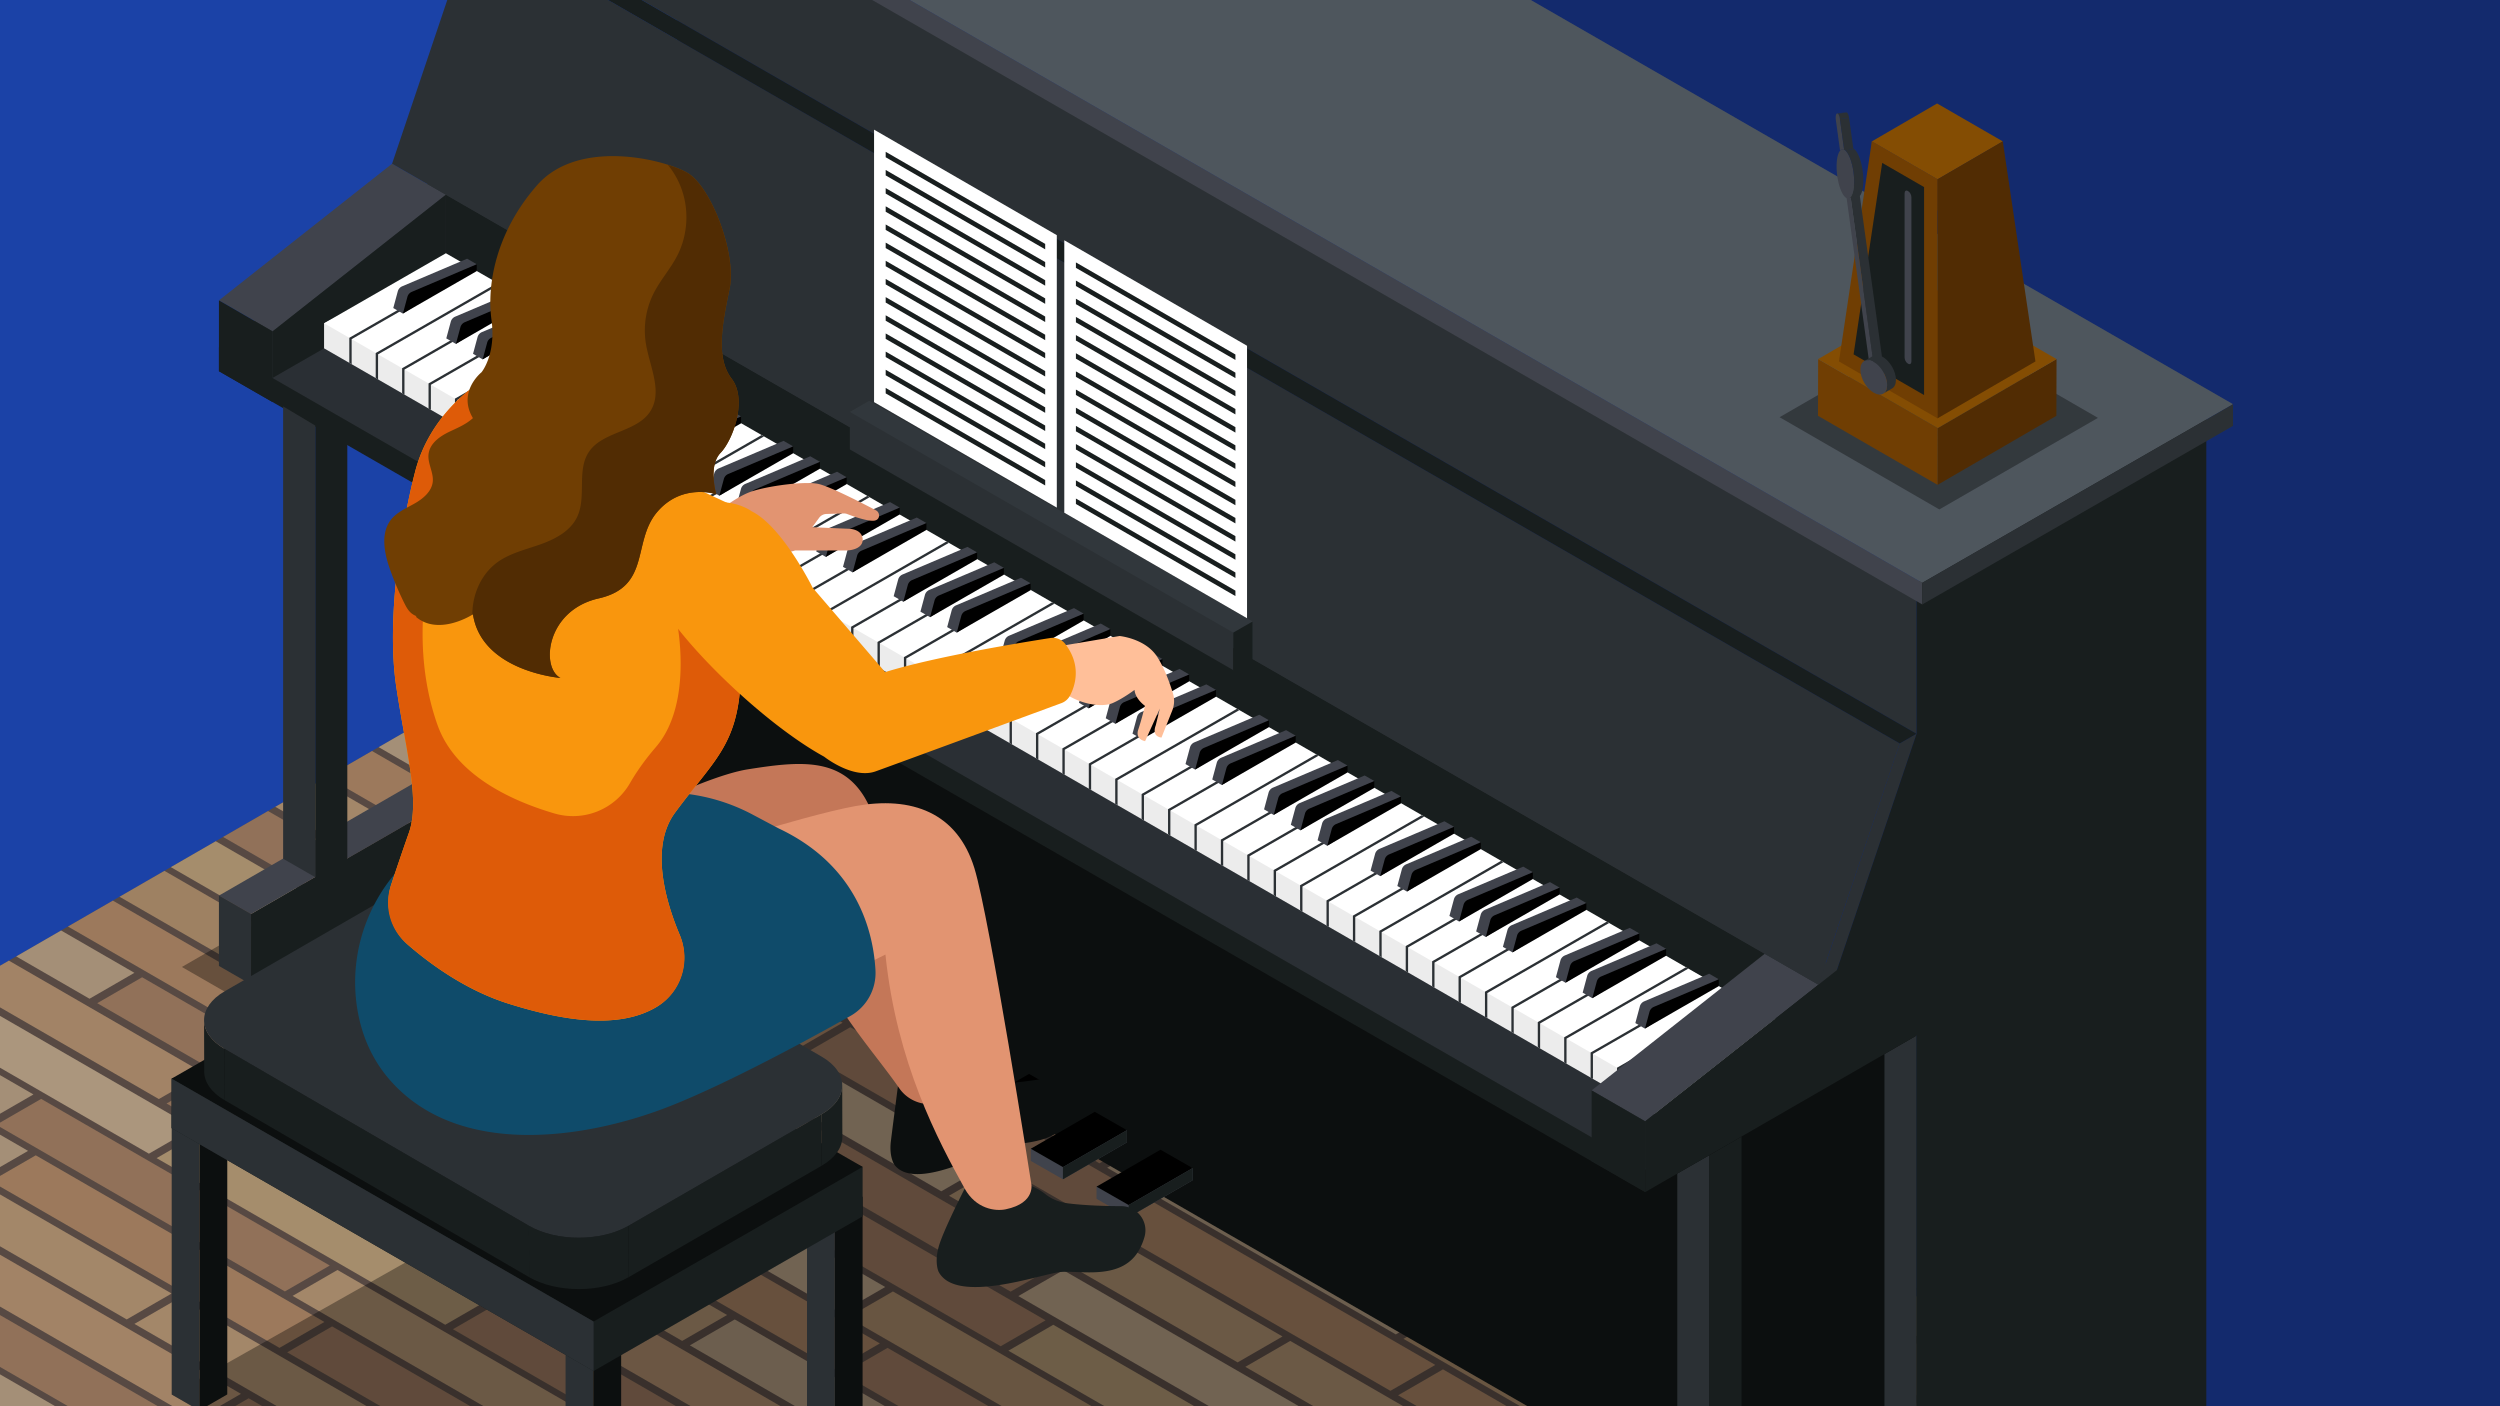 <svg xmlns="http://www.w3.org/2000/svg" xmlns:xlink="http://www.w3.org/1999/xlink" viewBox="0 0 4800 2700"><defs><style>.cls-1{fill:none;}.cls-2{isolation:isolate;}.cls-3{clip-path:url(#clip-path);}.cls-4{fill:#1b42a7;}.cls-5{fill:#574943;}.cls-6{opacity:0.6;mix-blend-mode:soft-light;}.cls-7{clip-path:url(#clip-path-2);}.cls-8{mix-blend-mode:luminosity;}.cls-9{fill:#b78c67;}.cls-10{fill:#d7be99;}.cls-11{fill:#c99a6d;}.cls-12{fill:#d5b082;}.cls-13{fill:#d8ba87;}.cls-14{fill:#d4aa7d;}.cls-15{fill:#e2c9a3;}.cls-16{fill:#cda676;}.cls-17{fill:#132a6d;}.cls-18{opacity:0.34;}.cls-19{fill:#0c0f0f;}.cls-20{fill:#181e1e;}.cls-21{fill:#40434c;}.cls-22,.cls-23{fill:#2b3034;}.cls-23,.cls-26{opacity:0.2;}.cls-24{fill:#ececec;}.cls-25{fill:#fff;}.cls-26,.cls-27{fill:#4f565e;}.cls-28{fill:#c47758;}.cls-29{fill:#e29471;}.cls-30{fill:#0f4b6a;}.cls-31{fill:#de5b08;}.cls-32{fill:#f9960d;}.cls-33{fill:#703e03;}.cls-34{fill:#512c03;}.cls-35{fill:#ffbf99;}.cls-36{fill:#844d03;}</style><clipPath id="clip-path"><rect class="cls-1" width="4800" height="2700"/></clipPath><clipPath id="clip-path-2"><polygon class="cls-1" points="-3815.59 4057.13 231.46 6408.94 5344.85 3456.72 1297.94 1104.91 -3815.59 4057.13"/></clipPath></defs><g class="cls-2"><g id="Layer_5" data-name="Layer 5"><g class="cls-3"><rect class="cls-4" width="4800" height="2700"/><polygon class="cls-5" points="-3815.59 4057.13 231.32 6408.94 5344.71 3456.72 1297.81 1104.91 -3815.59 4057.13"/><g class="cls-6"><g class="cls-7"><g class="cls-8"><polygon class="cls-9" points="-196.85 2510.86 357.32 2830.81 443.52 2781.04 -110.65 2461.09 -196.85 2510.86"/><polygon class="cls-10" points="-504.72 2446.87 49.45 2766.82 135.65 2717.05 -418.52 2397.1 -504.72 2446.87"/><polygon class="cls-11" points="-515.06 2555.22 39.1 2875.18 125.31 2825.41 -428.86 2505.45 -515.06 2555.22"/><polygon class="cls-9" points="869.62 2552.1 1423.78 2872.05 1509.99 2822.28 955.82 2502.33 869.62 2552.1"/><polygon class="cls-9" points="391.18 2734.47 945.35 3054.42 1031.56 3004.65 477.39 2684.7 391.18 2734.47"/><polygon class="cls-12" points="561.75 2488.11 1115.91 2808.06 1202.12 2758.29 647.95 2438.34 561.75 2488.11"/><polygon class="cls-12" points="258.06 2541.86 812.23 2861.81 898.43 2812.04 344.26 2492.09 258.06 2541.86"/><polygon class="cls-9" points="551.4 2596.46 1105.57 2916.42 1191.77 2866.65 637.6 2546.69 551.4 2596.46"/><polygon class="cls-13" points="300.67 2223.61 854.84 2543.56 941.04 2493.8 386.88 2173.84 300.67 2223.61"/><polygon class="cls-14" points="-177.76 2405.98 376.41 2725.94 462.61 2676.17 -91.56 2356.21 -177.76 2405.98"/><polygon class="cls-9" points="-7.2 2159.62 546.97 2479.57 633.17 2429.8 79 2109.85 -7.2 2159.62"/><polygon class="cls-12" points="-310.88 2213.37 243.28 2533.32 329.49 2483.56 -224.68 2163.6 -310.88 2213.37"/><polygon class="cls-11" points="-17.55 2267.98 536.62 2587.93 622.83 2538.16 68.66 2218.21 -17.55 2267.98"/><polygon class="cls-15" points="-268.28 1895.13 285.89 2215.08 372.1 2165.31 -182.07 1845.36 -268.28 1895.13"/><polygon class="cls-10" points="-576.15 1831.13 -21.98 2151.09 64.22 2101.32 -489.94 1781.37 -576.15 1831.13"/><polygon class="cls-10" points="-586.49 1939.49 -32.32 2259.45 53.88 2209.68 -500.29 1889.72 -586.49 1939.49"/><polygon class="cls-13" points="1936.08 2593.34 2490.25 2913.29 2576.45 2863.52 2022.29 2543.56 1936.08 2593.34"/><polygon class="cls-16" points="1628.21 2529.34 2182.38 2849.3 2268.58 2799.53 1714.41 2479.57 1628.21 2529.34"/><polygon class="cls-10" points="1324.53 2583.1 1878.69 2903.05 1964.9 2853.28 1410.73 2533.32 1324.53 2583.1"/><polygon class="cls-9" points="1617.87 2637.7 2172.03 2957.66 2258.24 2907.89 1704.07 2587.93 1617.87 2637.7"/><polygon class="cls-9" points="1367.14 2264.85 1921.3 2584.8 2007.51 2535.03 1453.34 2215.08 1367.14 2264.85"/><polygon class="cls-14" points="888.7 2447.22 1442.87 2767.18 1529.08 2717.41 974.91 2397.45 888.7 2447.22"/><polygon class="cls-15" points="1059.27 2200.86 1613.43 2520.81 1699.63 2471.04 1145.47 2151.09 1059.27 2200.86"/><polygon class="cls-12" points="755.58 2254.61 1309.75 2574.56 1395.95 2524.79 841.78 2204.84 755.58 2254.61"/><polygon class="cls-11" points="1048.92 2309.22 1603.09 2629.17 1689.29 2579.4 1135.12 2259.45 1048.92 2309.22"/><polygon class="cls-9" points="798.19 1936.37 1352.36 2256.32 1438.56 2206.55 884.39 1886.59 798.19 1936.37"/><polygon class="cls-9" points="319.76 2118.74 873.92 2438.69 960.13 2388.92 405.96 2068.97 319.76 2118.74"/><polygon class="cls-10" points="490.32 1872.37 1044.49 2192.33 1130.69 2142.56 576.52 1822.6 490.32 1872.37"/><polygon class="cls-9" points="186.63 1926.13 740.8 2246.08 827.01 2196.31 272.84 1876.35 186.63 1926.13"/><polygon class="cls-11" points="479.97 1980.73 1034.14 2300.68 1120.35 2250.91 566.18 1930.96 479.97 1980.73"/><polygon class="cls-13" points="229.24 1607.88 783.41 1927.83 869.62 1878.06 315.45 1558.11 229.24 1607.88"/><polygon class="cls-14" points="-249.19 1790.25 304.98 2110.21 391.18 2060.43 -162.98 1740.48 -249.19 1790.25"/><polygon class="cls-16" points="-78.63 1543.89 475.54 1863.84 561.75 1814.07 7.58 1494.12 -78.63 1543.89"/><polygon class="cls-10" points="-382.31 1597.64 171.86 1917.59 258.06 1867.82 -296.11 1547.87 -382.31 1597.64"/><polygon class="cls-11" points="-88.97 1652.25 465.2 1972.2 551.4 1922.43 -2.77 1602.47 -88.97 1652.25"/><polygon class="cls-9" points="-339.7 1279.39 214.47 1599.35 300.67 1549.58 -253.5 1229.62 -339.7 1279.39"/><polygon class="cls-9" points="3002.55 2634.57 3556.71 2954.53 3642.92 2904.76 3088.75 2584.8 3002.55 2634.57"/><polygon class="cls-16" points="2694.68 2570.58 3248.84 2890.53 3335.05 2840.77 2780.88 2520.81 2694.68 2570.58"/><polygon class="cls-12" points="2390.99 2624.34 2945.16 2944.29 3031.36 2894.52 2477.2 2574.56 2390.99 2624.34"/><polygon class="cls-11" points="2684.33 2678.94 3238.5 2998.89 3324.7 2949.12 2770.53 2629.17 2684.33 2678.94"/><polygon class="cls-13" points="2433.6 2306.09 2987.77 2626.04 3073.97 2576.27 2519.8 2256.32 2433.6 2306.09"/><polygon class="cls-15" points="1955.17 2488.46 2509.34 2808.41 2595.54 2758.64 2041.37 2438.69 1955.17 2488.46"/><polygon class="cls-10" points="2125.73 2242.1 2679.9 2562.05 2766.1 2512.28 2211.93 2192.33 2125.73 2242.1"/><polygon class="cls-12" points="1822.05 2295.85 2376.21 2615.8 2462.42 2566.03 1908.25 2246.08 1822.05 2295.85"/><polygon class="cls-11" points="2115.39 2350.46 2669.55 2670.41 2755.76 2620.64 2201.59 2300.68 2115.39 2350.46"/><polygon class="cls-13" points="1864.65 1977.6 2418.82 2297.56 2505.03 2247.78 1950.86 1927.83 1864.65 1977.6"/><polygon class="cls-9" points="1386.22 2159.98 1940.39 2479.93 2026.6 2430.16 1472.43 2110.2 1386.22 2159.98"/><polygon class="cls-9" points="1556.78 1913.61 2110.95 2233.57 2197.16 2183.8 1642.99 1863.84 1556.78 1913.61"/><polygon class="cls-15" points="1253.1 1967.36 1807.27 2287.32 1893.47 2237.55 1339.3 1917.59 1253.1 1967.36"/><polygon class="cls-9" points="1546.44 2021.97 2100.61 2341.92 2186.81 2292.15 1632.64 1972.2 1546.44 2021.97"/><polygon class="cls-10" points="1295.71 1649.12 1849.88 1969.07 1936.08 1919.3 1381.91 1599.35 1295.71 1649.12"/><polygon class="cls-14" points="817.28 1831.49 1371.44 2151.44 1457.65 2101.67 903.48 1781.72 817.28 1831.49"/><polygon class="cls-16" points="987.84 1585.13 1542.01 1905.08 1628.21 1855.31 1074.04 1535.36 987.84 1585.13"/><polygon class="cls-12" points="684.15 1638.88 1238.32 1958.83 1324.53 1909.06 770.36 1589.11 684.15 1638.88"/><polygon class="cls-11" points="977.49 1693.48 1531.66 2013.44 1617.87 1963.67 1063.7 1643.71 977.49 1693.48"/><polygon class="cls-13" points="726.76 1320.63 1280.93 1640.59 1367.14 1590.81 812.97 1270.86 726.76 1320.63"/><polygon class="cls-9" points="248.33 1503.01 802.5 1822.96 888.7 1773.19 334.54 1453.23 248.33 1503.01"/><polygon class="cls-10" points="418.89 1256.64 973.06 1576.59 1059.27 1526.82 505.1 1206.87 418.89 1256.64"/><polygon class="cls-12" points="115.21 1310.39 669.38 1630.35 755.58 1580.58 201.41 1260.62 115.21 1310.39"/><polygon class="cls-11" points="408.55 1365 962.72 1684.95 1048.92 1635.18 494.75 1315.23 408.55 1365"/><polygon class="cls-13" points="157.82 992.15 711.99 1312.1 798.19 1262.33 244.02 942.38 157.82 992.15"/><polygon class="cls-15" points="-320.61 1174.52 233.56 1494.47 319.76 1444.7 -234.41 1124.75 -320.61 1174.52"/><polygon class="cls-16" points="-150.05 928.16 404.11 1248.11 490.32 1198.34 -63.85 878.39 -150.05 928.16"/><polygon class="cls-12" points="-453.74 981.91 100.43 1301.86 186.63 1252.09 -367.53 932.14 -453.74 981.91"/><polygon class="cls-9" points="-160.4 1036.51 393.77 1356.47 479.97 1306.7 -74.19 986.74 -160.4 1036.51"/><polygon class="cls-13" points="4069.01 2675.81 4623.18 2995.77 4709.38 2945.99 4155.21 2626.04 4069.01 2675.81"/><polygon class="cls-16" points="3761.14 2611.82 4315.31 2931.77 4401.51 2882 3847.34 2562.05 3761.14 2611.82"/><polygon class="cls-9" points="3457.46 2665.57 4011.62 2985.53 4097.83 2935.76 3543.66 2615.8 3457.46 2665.57"/><polygon class="cls-15" points="3750.8 2720.18 4304.96 3040.13 4391.17 2990.36 3837 2670.41 3750.8 2720.18"/><polygon class="cls-10" points="3500.07 2347.33 4054.23 2667.28 4140.44 2617.51 3586.27 2297.56 3500.07 2347.33"/><polygon class="cls-10" points="3021.63 2529.7 3575.8 2849.65 3662.01 2799.88 3107.84 2479.93 3021.63 2529.7"/><polygon class="cls-10" points="3192.19 2283.34 3746.36 2603.29 3832.57 2553.52 3278.4 2233.57 3192.19 2283.34"/><polygon class="cls-12" points="2888.51 2337.09 3442.68 2657.04 3528.88 2607.27 2974.71 2287.32 2888.51 2337.09"/><polygon class="cls-9" points="3181.85 2391.69 3736.02 2711.65 3822.22 2661.88 3268.05 2341.92 3181.85 2391.69"/><polygon class="cls-15" points="2931.12 2018.84 3485.29 2338.8 3571.49 2289.02 3017.32 1969.07 2931.12 2018.84"/><polygon class="cls-14" points="2452.69 2201.22 3006.86 2521.17 3093.06 2471.4 2538.89 2151.44 2452.69 2201.22"/><polygon class="cls-9" points="2623.25 1954.85 3177.42 2274.8 3263.62 2225.03 2709.45 1905.08 2623.25 1954.85"/><polygon class="cls-9" points="2319.57 2008.6 2873.73 2328.56 2959.94 2278.79 2405.77 1958.83 2319.57 2008.6"/><polygon class="cls-13" points="2612.91 2063.21 3167.07 2383.16 3253.28 2333.39 2699.11 2013.44 2612.91 2063.21"/><polygon class="cls-13" points="2362.17 1690.36 2916.34 2010.31 3002.55 1960.54 2448.38 1640.59 2362.17 1690.36"/><polygon class="cls-14" points="1883.74 1872.73 2437.91 2192.68 2524.11 2142.91 1969.95 1822.96 1883.74 1872.73"/><polygon class="cls-16" points="2054.3 1626.37 2608.47 1946.32 2694.68 1896.55 2140.51 1576.59 2054.3 1626.37"/><polygon class="cls-9" points="1750.62 1680.12 2304.79 2000.07 2390.99 1950.3 1836.82 1630.35 1750.62 1680.12"/><polygon class="cls-11" points="2043.96 1734.72 2598.13 2054.68 2684.33 2004.9 2130.16 1684.95 2043.96 1734.72"/><polygon class="cls-13" points="1793.23 1361.87 2347.4 1681.82 2433.6 1632.05 1879.43 1312.1 1793.23 1361.87"/><polygon class="cls-9" points="1314.8 1544.24 1868.97 1864.2 1955.17 1814.43 1401 1494.47 1314.8 1544.24"/><polygon class="cls-16" points="1485.36 1297.88 2039.53 1617.83 2125.73 1568.06 1571.56 1248.11 1485.36 1297.88"/><polygon class="cls-15" points="1181.67 1351.63 1735.84 1671.59 1822.05 1621.82 1267.88 1301.86 1181.67 1351.63"/><polygon class="cls-11" points="1475.01 1406.24 2029.18 1726.19 2115.39 1676.42 1561.22 1356.47 1475.01 1406.24"/><polygon class="cls-13" points="1224.28 1033.38 1778.45 1353.34 1864.65 1303.57 1310.49 983.61 1224.28 1033.38"/><polygon class="cls-14" points="745.85 1215.76 1300.02 1535.71 1386.22 1485.94 832.06 1165.99 745.85 1215.76"/><polygon class="cls-9" points="916.41 969.39 1470.58 1289.35 1556.78 1239.58 1002.62 919.62 916.41 969.39"/><polygon class="cls-10" points="612.73 1023.15 1166.89 1343.1 1253.1 1293.33 698.93 973.38 612.73 1023.15"/><polygon class="cls-9" points="906.07 1077.75 1460.24 1397.7 1546.44 1347.93 992.27 1027.98 906.07 1077.75"/><polygon class="cls-13" points="655.34 704.9 1209.51 1024.85 1295.71 975.08 741.54 655.13 655.34 704.9"/><polygon class="cls-14" points="176.91 887.27 731.07 1207.22 817.28 1157.46 263.11 837.5 176.91 887.27"/><polygon class="cls-15" points="347.47 640.91 901.63 960.86 987.84 911.09 433.67 591.14 347.47 640.91"/><polygon class="cls-15" points="43.78 694.66 597.95 1014.61 684.15 964.84 129.99 644.89 43.78 694.66"/><polygon class="cls-15" points="337.12 749.27 891.29 1069.22 977.49 1019.45 423.33 699.5 337.12 749.27"/><polygon class="cls-15" points="4523.92 2706.81 5078.09 3026.76 5164.29 2976.99 4610.12 2657.04 4523.92 2706.81"/><polygon class="cls-13" points="4566.53 2388.56 5120.7 2708.52 5206.9 2658.75 4652.73 2338.8 4566.53 2388.56"/><polygon class="cls-9" points="4088.1 2570.94 4642.27 2890.89 4728.47 2841.12 4174.3 2521.17 4088.1 2570.94"/><polygon class="cls-16" points="4258.66 2324.57 4812.83 2644.53 4899.03 2594.76 4344.86 2274.8 4258.66 2324.57"/><polygon class="cls-12" points="3954.97 2378.32 4509.14 2698.28 4595.35 2648.51 4041.18 2328.56 3954.97 2378.32"/><polygon class="cls-10" points="4248.32 2432.93 4802.48 2752.89 4888.69 2703.11 4334.52 2383.16 4248.32 2432.93"/><polygon class="cls-13" points="3997.59 2060.08 4551.75 2380.03 4637.96 2330.26 4083.79 2010.31 3997.59 2060.08"/><polygon class="cls-9" points="3519.15 2242.45 4073.32 2562.41 4159.52 2512.64 3605.36 2192.68 3519.15 2242.45"/><polygon class="cls-16" points="3689.71 1996.09 4243.88 2316.04 4330.09 2266.27 3775.92 1946.32 3689.71 1996.09"/><polygon class="cls-12" points="3386.03 2049.84 3940.2 2369.79 4026.4 2320.02 3472.23 2000.07 3386.03 2049.84"/><polygon class="cls-15" points="3679.37 2104.45 4233.54 2424.4 4319.74 2374.63 3765.57 2054.68 3679.37 2104.45"/><polygon class="cls-13" points="3428.64 1731.59 3982.81 2051.55 4069.01 2001.78 3514.84 1681.82 3428.64 1731.59"/><polygon class="cls-14" points="2950.21 1913.97 3504.38 2233.92 3590.58 2184.15 3036.41 1864.2 2950.21 1913.97"/><polygon class="cls-16" points="3120.77 1667.6 3674.94 1987.56 3761.14 1937.79 3206.97 1617.83 3120.77 1667.6"/><polygon class="cls-15" points="2817.09 1721.36 3371.25 2041.31 3457.46 1991.54 2903.29 1671.59 2817.09 1721.36"/><polygon class="cls-11" points="3110.42 1775.96 3664.59 2095.91 3750.8 2046.14 3196.63 1726.19 3110.42 1775.96"/><polygon class="cls-13" points="2859.69 1403.11 3413.86 1723.06 3500.07 1673.29 2945.9 1353.34 2859.69 1403.11"/><polygon class="cls-14" points="2381.26 1585.48 2935.43 1905.43 3021.63 1855.66 2467.47 1535.71 2381.26 1585.48"/><polygon class="cls-16" points="2551.82 1339.12 3105.99 1659.07 3192.19 1609.3 2638.03 1289.35 2551.82 1339.12"/><polygon class="cls-12" points="2248.14 1392.87 2802.31 1712.82 2888.51 1663.05 2334.34 1343.1 2248.14 1392.87"/><polygon class="cls-9" points="2541.48 1447.47 3095.65 1767.43 3181.85 1717.66 2627.68 1397.7 2541.48 1447.47"/><polygon class="cls-13" points="2290.75 1074.62 2844.92 1394.58 2931.12 1344.81 2376.95 1024.85 2290.75 1074.62"/><polygon class="cls-14" points="1812.32 1257 2366.49 1576.95 2452.69 1527.18 1898.52 1207.22 1812.32 1257"/><polygon class="cls-16" points="1982.88 1010.63 2537.05 1330.59 2623.25 1280.82 2069.08 960.86 1982.88 1010.63"/><polygon class="cls-12" points="1679.19 1064.38 2233.36 1384.34 2319.57 1334.57 1765.4 1014.61 1679.19 1064.38"/><polygon class="cls-10" points="1972.53 1118.99 2526.7 1438.94 2612.91 1389.17 2058.74 1069.22 1972.53 1118.99"/><polygon class="cls-9" points="1721.8 746.14 2275.97 1066.09 2362.17 1016.32 1808.01 696.37 1721.8 746.14"/><polygon class="cls-14" points="1243.37 928.51 1797.54 1248.46 1883.74 1198.69 1329.58 878.74 1243.37 928.51"/><polygon class="cls-10" points="1413.93 682.15 1968.1 1002.1 2054.3 952.33 1500.13 632.38 1413.93 682.15"/><polygon class="cls-12" points="1110.25 735.9 1664.41 1055.85 1750.62 1006.08 1196.45 686.13 1110.25 735.9"/><polygon class="cls-11" points="1403.59 790.5 1957.75 1110.46 2043.96 1060.69 1489.79 740.73 1403.59 790.5"/><polygon class="cls-9" points="1152.86 417.65 1707.03 737.61 1793.23 687.84 1239.06 367.88 1152.86 417.65"/><polygon class="cls-14" points="674.42 600.03 1228.59 919.98 1314.8 870.21 760.63 550.25 674.42 600.03"/><polygon class="cls-16" points="844.99 353.66 1399.15 673.62 1485.36 623.85 931.19 303.89 844.99 353.66"/><polygon class="cls-12" points="541.3 407.41 1095.47 727.37 1181.67 677.6 627.51 357.64 541.3 407.41"/><polygon class="cls-10" points="834.64 462.02 1388.81 781.97 1475.01 732.2 920.85 412.25 834.64 462.02"/><polygon class="cls-15" points="4585.62 2283.69 5139.79 2603.64 5225.99 2553.88 4671.82 2233.92 4585.62 2283.69"/><polygon class="cls-16" points="4756.18 2037.33 5310.35 2357.28 5396.55 2307.51 4842.38 1987.56 4756.18 2037.33"/><polygon class="cls-9" points="4452.49 2091.08 5006.66 2411.03 5092.87 2361.26 4538.7 2041.31 4452.49 2091.08"/><polygon class="cls-11" points="4745.83 2145.68 5300 2465.64 5386.21 2415.87 4832.04 2095.91 4745.83 2145.68"/><polygon class="cls-13" points="4495.1 1772.83 5049.27 2092.79 5135.48 2043.02 4581.31 1723.06 4495.1 1772.83"/><polygon class="cls-14" points="4016.67 1955.21 4570.84 2275.16 4657.04 2225.39 4102.88 1905.43 4016.67 1955.21"/><polygon class="cls-10" points="4187.23 1708.84 4741.4 2028.8 4827.6 1979.03 4273.44 1659.07 4187.23 1708.84"/><polygon class="cls-12" points="3883.55 1762.59 4437.72 2082.55 4523.92 2032.78 3969.75 1712.82 3883.55 1762.59"/><polygon class="cls-11" points="4176.89 1817.2 4731.06 2137.15 4817.26 2087.38 4263.09 1767.43 4176.89 1817.2"/><polygon class="cls-13" points="3926.16 1444.35 4480.33 1764.3 4566.53 1714.53 4012.36 1394.58 3926.16 1444.35"/><polygon class="cls-14" points="3447.73 1626.72 4001.89 1946.67 4088.1 1896.9 3533.93 1576.95 3447.73 1626.72"/><polygon class="cls-16" points="3618.29 1380.36 4172.45 1700.31 4258.66 1650.54 3704.49 1330.59 3618.29 1380.36"/><polygon class="cls-12" points="3314.6 1434.11 3868.77 1754.06 3954.97 1704.29 3400.81 1384.34 3314.6 1434.11"/><polygon class="cls-11" points="3607.94 1488.71 4162.11 1808.67 4248.32 1758.9 3694.15 1438.94 3607.94 1488.71"/><polygon class="cls-13" points="3357.21 1115.86 3911.38 1435.82 3997.59 1386.04 3443.42 1066.09 3357.21 1115.86"/><polygon class="cls-15" points="2878.78 1298.23 3432.95 1618.19 3519.15 1568.42 2964.99 1248.46 2878.78 1298.23"/><polygon class="cls-16" points="3049.34 1051.87 3603.51 1371.82 3689.71 1322.05 3135.55 1002.1 3049.34 1051.87"/><polygon class="cls-9" points="2745.66 1105.62 3299.83 1425.58 3386.03 1375.81 2831.86 1055.85 2745.66 1105.62"/><polygon class="cls-11" points="3039 1160.23 3593.17 1480.18 3679.37 1430.41 3125.2 1110.46 3039 1160.23"/><polygon class="cls-13" points="2788.27 787.38 3342.44 1107.33 3428.64 1057.56 2874.47 737.61 2788.27 787.38"/><polygon class="cls-14" points="2309.84 969.75 2864 1289.7 2950.21 1239.93 2396.04 919.98 2309.84 969.75"/><polygon class="cls-15" points="2480.4 723.39 3034.57 1043.34 3120.77 993.57 2566.6 673.62 2480.4 723.39"/><polygon class="cls-12" points="2176.71 777.14 2730.88 1097.09 2817.09 1047.32 2262.92 727.37 2176.71 777.14"/><polygon class="cls-10" points="2470.05 831.74 3024.22 1151.7 3110.42 1101.92 2556.26 781.97 2470.05 831.74"/><polygon class="cls-13" points="2219.32 458.89 2773.49 778.85 2859.69 729.07 2305.53 409.12 2219.32 458.89"/><polygon class="cls-9" points="1740.89 641.26 2295.06 961.22 2381.26 911.45 1827.1 591.49 1740.89 641.26"/><polygon class="cls-15" points="1911.45 394.9 2465.62 714.85 2551.82 665.08 1997.66 345.13 1911.45 394.9"/><polygon class="cls-9" points="1607.77 448.65 2161.94 768.61 2248.14 718.83 1693.97 398.88 1607.77 448.65"/><polygon class="cls-11" points="1901.11 503.26 2455.27 823.21 2541.48 773.44 1987.31 453.49 1901.11 503.26"/><polygon class="cls-13" points="1650.38 130.41 2204.54 450.36 2290.75 400.59 1736.58 80.64 1650.38 130.41"/><polygon class="cls-14" points="1171.95 312.78 1726.11 632.73 1812.32 582.96 1258.15 263.01 1171.95 312.78"/><polygon class="cls-16" points="1342.51 66.42 1896.67 386.37 1982.88 336.6 1428.71 16.64 1342.51 66.42"/><polygon class="cls-12" points="1038.82 120.17 1592.99 440.12 1679.19 390.35 1125.03 70.4 1038.82 120.17"/><polygon class="cls-9" points="1332.16 174.77 1886.33 494.73 1972.53 444.95 1418.37 125 1332.16 174.77"/><polygon class="cls-9" points="4514.19 1667.96 5068.36 1987.91 5154.56 1938.14 4600.4 1618.19 4514.19 1667.96"/><polygon class="cls-9" points="4684.75 1421.6 5238.92 1741.55 5325.13 1691.78 4770.96 1371.82 4684.75 1421.6"/><polygon class="cls-9" points="4381.07 1475.35 4935.24 1795.3 5021.44 1745.53 4467.27 1425.58 4381.07 1475.35"/><polygon class="cls-15" points="4674.41 1529.95 5228.58 1849.91 5314.78 1800.13 4760.61 1480.18 4674.41 1529.95"/><polygon class="cls-13" points="4423.68 1157.1 4977.85 1477.05 5064.05 1427.28 4509.88 1107.33 4423.68 1157.1"/><polygon class="cls-9" points="3945.25 1339.47 4499.41 1659.43 4585.62 1609.65 4031.45 1289.7 3945.25 1339.47"/><polygon class="cls-16" points="4115.81 1093.11 4669.98 1413.06 4756.18 1363.29 4202.01 1043.34 4115.81 1093.11"/><polygon class="cls-10" points="3812.12 1146.86 4366.29 1466.82 4452.49 1417.04 3898.33 1097.09 3812.12 1146.86"/><polygon class="cls-9" points="4105.46 1201.47 4659.63 1521.42 4745.83 1471.65 4191.67 1151.7 4105.46 1201.47"/><polygon class="cls-13" points="3854.73 828.61 4408.9 1148.57 4495.1 1098.8 3940.94 778.85 3854.73 828.61"/><polygon class="cls-9" points="3376.3 1010.99 3930.47 1330.94 4016.67 1281.17 3462.51 961.22 3376.3 1010.99"/><polygon class="cls-16" points="3546.86 764.63 4101.03 1084.58 4187.23 1034.81 3633.07 714.85 3546.86 764.63"/><polygon class="cls-12" points="3243.18 818.38 3797.35 1138.33 3883.55 1088.56 3329.38 768.61 3243.18 818.38"/><polygon class="cls-11" points="3536.52 872.98 4090.68 1192.93 4176.89 1143.16 3622.72 823.21 3536.52 872.98"/><polygon class="cls-9" points="3285.79 500.13 3839.95 820.08 3926.16 770.31 3371.99 450.36 3285.79 500.13"/><polygon class="cls-9" points="2807.36 682.5 3361.52 1002.46 3447.73 952.68 2893.56 632.73 2807.36 682.5"/><polygon class="cls-16" points="2977.92 436.14 3532.08 756.09 3618.29 706.32 3064.12 386.37 2977.92 436.14"/><polygon class="cls-12" points="2674.23 489.89 3228.4 809.84 3314.6 760.07 2760.44 440.12 2674.23 489.89"/><polygon class="cls-11" points="2967.57 544.5 3521.74 864.45 3607.94 814.68 3053.78 494.73 2967.57 544.5"/><polygon class="cls-13" points="2716.84 171.64 3271.01 491.6 3357.21 441.83 2803.05 121.87 2716.84 171.64"/><polygon class="cls-9" points="2238.41 354.02 2792.58 673.97 2878.78 624.2 2324.61 304.25 2238.41 354.02"/><polygon class="cls-10" points="2408.97 107.65 2963.14 427.61 3049.34 377.84 2495.18 57.88 2408.97 107.65"/><polygon class="cls-12" points="2105.29 161.41 2659.45 481.36 2745.66 431.59 2191.49 111.64 2105.29 161.41"/><polygon class="cls-11" points="2398.63 216.01 2952.8 535.97 3039 486.19 2484.83 166.24 2398.63 216.01"/><polygon class="cls-15" points="2147.9 -156.84 2702.06 163.11 2788.27 113.34 2234.1 -206.61 2147.9 -156.84"/><polygon class="cls-10" points="1669.46 25.53 2223.63 345.49 2309.84 295.71 1755.67 -24.24 1669.46 25.53"/><polygon class="cls-16" points="1840.03 -220.83 2394.19 99.12 2480.4 49.35 1926.23 -270.6 1840.03 -220.83"/><polygon class="cls-9" points="1536.34 -167.08 2090.51 152.87 2176.71 103.1 1622.55 -216.85 1536.34 -167.08"/><polygon class="cls-9" points="1829.68 -112.47 2383.85 207.48 2470.05 157.71 1915.88 -162.25 1829.68 -112.47"/></g></g></g><polygon class="cls-17" points="1300.04 -2355.18 1300.04 1102.17 5033.22 3257.52 5033.22 -198.62 1300.04 -2355.18"/><polygon class="cls-18" points="4282.46 2820.47 1477.41 1205.92 349.18 1856.59 1059.43 2265.32 329.46 2677.35 1139.62 3143.72 1869.61 2731.55 3154.13 3470.74 4282.46 2820.47"/><polygon class="cls-19" points="3679.77 1988.22 3679.77 3129.88 941.32 1553.6 941.32 417.55 3679.77 1988.22"/><polygon class="cls-20" points="481.96 1754.87 481.96 1890.08 1002.94 1589.43 1002.94 1454.23 481.96 1754.87"/><polygon class="cls-21" points="941.32 1418.91 420.34 1719.55 481.96 1754.87 1002.94 1454.23 941.32 1418.91"/><polygon class="cls-20" points="605.21 683.14 605.21 1819.13 666.84 1783.52 666.84 718.61 605.21 683.14"/><polygon class="cls-20" points="941.32 1418.91 941.32 483.36 1002.94 447.78 1002.94 1454.23 941.32 1418.91"/><polygon class="cls-22" points="420.34 669.36 3158.8 2245.53 3594.69 1901.22 856.13 324.95 420.34 669.36"/><polygon class="cls-23" points="420.34 669.36 3158.8 2245.53 3594.69 1901.22 856.13 324.95 420.34 669.36"/><polygon class="cls-20" points="420.34 666.52 420.34 712.7 3158.8 2288.81 3158.8 2242.84 420.34 666.52"/><polygon class="cls-22" points="941.32 -457.14 941.32 -167.43 3679.77 1408.85 3679.77 1119.14 941.32 -457.14"/><polygon class="cls-22" points="3220.42 2253.26 3220.42 3189.22 3282.05 3224.66 3282.05 2217.97 3220.42 2253.26"/><polygon class="cls-20" points="3282.05 2217.97 3282.05 3224.66 3343.67 3189.06 3343.67 2182.37 3282.05 2217.97"/><polygon class="cls-22" points="3618.15 2959.35 3618.15 2023.81 3679.77 1988.22 3679.77 2994.67 3618.15 2959.35"/><polygon class="cls-20" points="856.13 534.35 3491.68 2051.16 3491.68 1890.68 856.13 373.87 856.13 534.35"/><polygon class="cls-21" points="523.37 636.22 420.34 576.73 752.77 314.38 856.13 373.87 523.37 636.22"/><polygon class="cls-20" points="523.37 636.22 523.37 772 420.34 712.7 420.34 576.73 523.37 636.22"/><polygon class="cls-20" points="856.13 373.87 856.13 534.35 523.37 725.61 523.37 636.22 856.13 373.87"/><polygon class="cls-24" points="622.21 668.82 3208.33 2157.84 3442.28 2023.39 3442.28 1975.27 856.11 502.56 622.21 620.69 622.21 668.82"/><polygon class="cls-25" points="622.21 620.69 3208.33 2109.71 3442.28 1975.27 856.11 486.25 622.21 620.69"/><polygon class="cls-22" points="675.17 699.32 675.17 651.2 909.09 516.75 904.56 514.14 671.79 647.93 670.66 648.59 670.66 696.72 675.17 699.32"/><polygon class="cls-22" points="725.88 680.39 959.79 545.94 955.26 543.34 722.49 677.13 721.36 677.78 721.36 725.91 725.88 728.51 725.88 680.39"/><polygon class="cls-22" points="776.58 709.59 1010.5 575.14 1005.97 572.53 773.2 706.33 772.07 706.98 772.07 755.11 776.58 757.71 776.58 709.59"/><polygon class="cls-22" points="827.3 738.79 1061.2 604.33 1056.67 601.73 823.91 735.52 822.78 736.18 822.78 784.31 827.3 786.91 827.3 738.79"/><polygon class="cls-22" points="878.01 767.98 1111.91 633.53 1107.38 630.92 874.62 764.72 873.49 765.37 873.49 813.5 878.01 816.1 878.01 767.98"/><polygon class="cls-22" points="928.71 797.18 1162.62 662.72 1158.09 660.12 925.32 793.91 924.19 794.57 924.19 842.7 928.71 845.3 928.71 797.18"/><polygon class="cls-22" points="979.42 826.37 1213.33 691.92 1208.8 689.31 976.03 823.11 974.9 823.76 974.9 871.89 979.42 874.49 979.42 826.37"/><polygon class="cls-22" points="1030.13 855.57 1264.04 721.12 1259.51 718.51 1026.75 852.3 1025.62 852.96 1025.62 901.09 1030.13 903.69 1030.13 855.57"/><polygon class="cls-22" points="1080.84 884.76 1314.74 750.31 1310.21 747.7 1077.45 881.5 1076.32 882.15 1076.32 930.29 1080.84 932.89 1080.84 884.76"/><polygon class="cls-22" points="1131.54 913.96 1365.45 779.5 1360.92 776.9 1128.15 910.7 1127.03 911.35 1127.03 959.48 1131.54 962.08 1131.54 913.96"/><polygon class="cls-22" points="1182.26 943.15 1416.16 808.7 1411.63 806.09 1178.87 939.89 1177.74 940.54 1177.74 988.68 1182.26 991.28 1182.26 943.15"/><polygon class="cls-22" points="1232.97 972.35 1466.86 837.89 1462.33 835.29 1229.58 969.09 1228.45 969.74 1228.45 1017.88 1232.97 1020.48 1232.97 972.35"/><polygon class="cls-22" points="1283.67 1001.55 1517.56 867.09 1513.03 864.48 1280.28 998.29 1279.15 998.94 1279.15 1047.07 1283.67 1049.67 1283.67 1001.55"/><polygon class="cls-22" points="1334.38 1030.74 1568.27 896.28 1563.74 893.68 1330.99 1027.48 1329.86 1028.13 1329.86 1076.27 1334.38 1078.87 1334.38 1030.74"/><polygon class="cls-22" points="1385.09 1059.94 1618.98 925.48 1614.45 922.87 1381.7 1056.68 1380.58 1057.33 1380.58 1105.47 1385.09 1108.07 1385.09 1059.94"/><polygon class="cls-22" points="1435.8 1089.14 1669.69 954.67 1665.16 952.07 1432.41 1085.88 1431.28 1086.53 1431.28 1134.66 1435.8 1137.26 1435.8 1089.14"/><polygon class="cls-22" points="1486.5 1118.34 1720.4 983.87 1715.87 981.26 1483.12 1115.08 1481.99 1115.73 1481.99 1163.86 1486.5 1166.46 1486.5 1118.34"/><polygon class="cls-22" points="1537.21 1147.53 1771.1 1013.07 1766.57 1010.46 1533.82 1144.27 1532.69 1144.92 1532.69 1193.05 1537.21 1195.65 1537.21 1147.53"/><polygon class="cls-22" points="1587.93 1176.73 1821.81 1042.26 1817.28 1039.65 1584.54 1173.47 1583.41 1174.12 1583.41 1222.25 1587.93 1224.86 1587.93 1176.73"/><polygon class="cls-22" points="1638.63 1205.93 1872.52 1071.45 1867.98 1068.85 1635.24 1202.66 1634.11 1203.32 1634.11 1251.45 1638.63 1254.05 1638.63 1205.93"/><polygon class="cls-22" points="1689.34 1235.12 1923.22 1100.65 1918.69 1098.04 1685.95 1231.86 1684.82 1232.51 1684.82 1280.64 1689.34 1283.24 1689.34 1235.12"/><polygon class="cls-22" points="1740.04 1264.32 1973.93 1129.85 1969.4 1127.24 1736.65 1261.06 1735.52 1261.71 1735.52 1309.84 1740.04 1312.44 1740.04 1264.32"/><polygon class="cls-22" points="1790.76 1293.52 2024.64 1159.04 2020.11 1156.43 1787.37 1290.25 1786.24 1290.91 1786.24 1339.04 1790.76 1341.64 1790.76 1293.52"/><polygon class="cls-22" points="1841.46 1322.71 2075.34 1188.24 2070.81 1185.63 1838.08 1319.45 1836.95 1320.11 1836.95 1368.23 1841.46 1370.83 1841.46 1322.71"/><polygon class="cls-22" points="1892.17 1351.91 2126.05 1217.43 2121.52 1214.82 1888.78 1348.64 1887.65 1349.3 1887.65 1397.43 1892.17 1400.03 1892.17 1351.91"/><polygon class="cls-22" points="1942.89 1381.11 2176.76 1246.63 2172.23 1244.02 1939.5 1377.84 1938.37 1378.49 1938.37 1426.63 1942.89 1429.23 1942.89 1381.11"/><polygon class="cls-22" points="1993.59 1410.3 2227.47 1275.82 2222.94 1273.21 1990.2 1407.04 1989.07 1407.69 1989.07 1455.82 1993.59 1458.42 1993.59 1410.3"/><polygon class="cls-22" points="2044.3 1439.5 2278.16 1305.01 2273.63 1302.4 2040.91 1436.23 2039.78 1436.89 2039.78 1485.02 2044.3 1487.62 2044.3 1439.5"/><polygon class="cls-22" points="2095 1468.69 2328.87 1334.21 2324.34 1331.6 2091.61 1465.43 2090.48 1466.08 2090.48 1514.21 2095 1516.81 2095 1468.69"/><polygon class="cls-22" points="2145.72 1497.89 2379.59 1363.41 2375.05 1360.8 2142.33 1494.63 2141.2 1495.28 2141.2 1543.41 2145.72 1546.02 2145.72 1497.89"/><polygon class="cls-22" points="2196.42 1527.08 2430.29 1392.6 2425.76 1389.99 2193.03 1523.82 2191.91 1524.47 2191.91 1572.61 2196.42 1575.21 2196.42 1527.08"/><polygon class="cls-22" points="2247.13 1556.28 2481 1421.8 2476.47 1419.19 2243.74 1553.02 2242.61 1553.67 2242.61 1601.8 2247.13 1604.4 2247.13 1556.28"/><polygon class="cls-22" points="2297.83 1585.48 2531.7 1450.99 2527.17 1448.38 2294.45 1582.22 2293.32 1582.87 2293.32 1631 2297.83 1633.6 2297.83 1585.48"/><polygon class="cls-22" points="2348.55 1614.67 2582.41 1480.19 2577.88 1477.58 2345.16 1611.41 2344.03 1612.06 2344.03 1660.2 2348.55 1662.8 2348.55 1614.67"/><polygon class="cls-22" points="2399.26 1643.87 2633.12 1509.38 2628.59 1506.77 2395.87 1640.61 2394.74 1641.26 2394.74 1689.39 2399.26 1691.99 2399.26 1643.87"/><polygon class="cls-22" points="2449.96 1673.07 2683.83 1538.58 2679.3 1535.97 2446.57 1669.81 2445.44 1670.46 2445.44 1718.59 2449.96 1721.19 2449.96 1673.07"/><polygon class="cls-22" points="2500.68 1702.27 2734.54 1567.77 2730.01 1565.17 2497.29 1699.01 2496.16 1699.66 2496.16 1747.79 2500.68 1750.39 2500.68 1702.27"/><polygon class="cls-22" points="2551.38 1731.47 2785.24 1596.97 2780.71 1594.36 2547.99 1728.2 2546.87 1728.86 2546.87 1776.98 2551.38 1779.59 2551.38 1731.47"/><polygon class="cls-22" points="2602.09 1760.66 2835.94 1626.16 2831.41 1623.55 2598.7 1757.4 2597.57 1758.06 2597.57 1806.18 2602.09 1808.78 2602.09 1760.66"/><polygon class="cls-22" points="2652.79 1789.85 2886.65 1655.36 2882.12 1652.75 2649.41 1786.59 2648.28 1787.24 2648.28 1835.37 2652.79 1837.97 2652.79 1789.85"/><polygon class="cls-22" points="2703.51 1819.05 2937.36 1684.55 2932.83 1681.95 2700.12 1815.79 2698.99 1816.44 2698.99 1864.58 2703.51 1867.18 2703.51 1819.05"/><polygon class="cls-22" points="2754.22 1848.25 2988.07 1713.75 2983.54 1711.14 2750.83 1844.98 2749.7 1845.64 2749.7 1893.77 2754.22 1896.37 2754.22 1848.25"/><polygon class="cls-22" points="2804.92 1877.45 3038.77 1742.94 3034.24 1740.33 2801.53 1874.18 2800.4 1874.84 2800.4 1922.96 2804.92 1925.57 2804.92 1877.45"/><polygon class="cls-22" points="2855.63 1906.64 3089.49 1772.14 3084.96 1769.53 2852.24 1903.38 2851.11 1904.03 2851.11 1952.16 2855.63 1954.76 2855.63 1906.64"/><polygon class="cls-22" points="2906.34 1935.84 3140.19 1801.34 3135.66 1798.73 2902.95 1932.58 2901.83 1933.23 2901.83 1981.36 2906.34 1983.96 2906.34 1935.84"/><polygon class="cls-22" points="2957.05 1965.03 3190.89 1830.53 3186.36 1827.92 2953.66 1961.77 2952.53 1962.42 2952.53 2010.56 2957.05 2013.16 2957.05 1965.03"/><polygon class="cls-22" points="3007.75 1994.23 3241.61 1859.72 3237.07 1857.12 3004.36 1990.96 3003.24 1991.62 3003.24 2039.75 3007.75 2042.35 3007.75 1994.23"/><polygon class="cls-22" points="3058.46 2023.42 3292.31 1888.92 3287.78 1886.31 3055.07 2020.16 3053.94 2020.82 3053.94 2068.94 3058.46 2071.55 3058.46 2023.42"/><polygon class="cls-22" points="3109.18 2052.62 3343.02 1918.12 3338.49 1915.51 3105.79 2049.36 3104.66 2050.01 3104.66 2098.15 3109.18 2100.75 3109.18 2052.62"/><polygon class="cls-22" points="3389.19 1944.7 3156.49 2078.56 3155.36 2079.21 3155.36 2127.34 3159.88 2129.94 3159.88 2081.82 3393.72 1947.31 3389.19 1944.7"/><path class="cls-21" d="M1003.81,577.89,875.33,660.33,856.86,649.7l8.66-32.09A14.58,14.58,0,0,1,873.9,608l124.72-53,18.47,10.64Z"/><path d="M1017.09,578.79,875.33,660.33,884,628.25a14.64,14.64,0,0,1,8.38-9.63l124.72-53Z"/><path class="cls-21" d="M902,519.63,773.56,602.07l-18.47-10.64,8.66-32.08a14.6,14.6,0,0,1,8.38-9.62l124.72-53,18.47,10.64Z"/><path d="M915.32,520.53,773.56,602.07,782.22,570a14.6,14.6,0,0,1,8.38-9.63l124.72-53Z"/><path class="cls-21" d="M3286.79,1892.47l-128.47,82.44-18.47-10.63,8.66-32.09a14.56,14.56,0,0,1,8.37-9.62l124.72-53,18.47,10.64Z"/><path d="M3300.07,1893.37l-141.75,81.54,8.66-32.08a14.6,14.6,0,0,1,8.37-9.63l124.72-53Z"/><path class="cls-21" d="M3185.65,1834.07l-128.47,82.44-18.47-10.64,8.66-32.08a14.58,14.58,0,0,1,8.37-9.63l124.72-53,18.47,10.63Z"/><path d="M3198.93,1835l-141.75,81.54,8.66-32.09a14.56,14.56,0,0,1,8.37-9.62l124.72-53Z"/><path class="cls-21" d="M3134.29,1804.42l-128.47,82.44-18.47-10.64,8.66-32.08a14.56,14.56,0,0,1,8.37-9.62l124.72-53,18.47,10.64Z"/><path d="M3147.57,1805.32l-141.75,81.54,8.66-32.08a14.6,14.6,0,0,1,8.37-9.63l124.72-53Z"/><path class="cls-21" d="M3032.52,1746.16l-128.47,82.44L2885.58,1818l8.66-32.08a14.59,14.59,0,0,1,8.37-9.62l124.72-53,18.48,10.63Z"/><path d="M3045.81,1747.06l-141.76,81.54,8.66-32.08a14.57,14.57,0,0,1,8.38-9.63l124.72-53Z"/><path class="cls-21" d="M2981.16,1716.52,2852.69,1799l-18.47-10.63,8.66-32.09a14.59,14.59,0,0,1,8.37-9.62l124.72-53,18.48,10.64Z"/><path d="M2994.45,1717.41,2852.69,1799l8.66-32.08a14.58,14.58,0,0,1,8.38-9.62l124.72-53Z"/><path class="cls-21" d="M2929.8,1686.87l-128.47,82.44-18.47-10.64,8.66-32.08a14.6,14.6,0,0,1,8.37-9.63l124.72-53,18.48,10.63Z"/><path d="M2943.09,1687.77l-141.76,81.54,8.66-32.09a14.58,14.58,0,0,1,8.38-9.62l124.72-53Z"/><path class="cls-21" d="M2829.83,1629.38l-128.48,82.44-18.47-10.64,8.66-32.08a14.6,14.6,0,0,1,8.38-9.62l124.72-53,18.47,10.64Z"/><path d="M2843.11,1630.28l-141.76,81.54,8.66-32.08a14.6,14.6,0,0,1,8.38-9.63l124.72-53Z"/><path class="cls-21" d="M2778.47,1599.74,2650,1682.18l-18.47-10.64,8.66-32.08a14.6,14.6,0,0,1,8.38-9.63l124.72-53,18.47,10.64Z"/><path d="M2791.75,1600.64,2650,1682.18l8.66-32.09a14.6,14.6,0,0,1,8.38-9.62l124.72-53Z"/><path class="cls-21" d="M2676.7,1541.48l-128.47,82.43-18.48-10.63,8.66-32.09a14.6,14.6,0,0,1,8.38-9.62l124.72-53,18.47,10.64Z"/><path d="M2690,1542.37l-141.75,81.54,8.66-32.08a14.56,14.56,0,0,1,8.37-9.62l124.72-53Z"/><path class="cls-21" d="M2625.34,1511.83l-128.47,82.44-18.48-10.64,8.66-32.08a14.62,14.62,0,0,1,8.38-9.63l124.72-53,18.47,10.64Z"/><path d="M2638.62,1512.73l-141.75,81.54,8.66-32.09a14.56,14.56,0,0,1,8.37-9.62l124.72-53Z"/><path class="cls-21" d="M2574,1482.19l-128.47,82.43L2427,1554l8.65-32.09a14.6,14.6,0,0,1,8.38-9.62l124.72-53,18.47,10.64Z"/><path d="M2587.26,1483.08l-141.75,81.54,8.66-32.08a14.58,14.58,0,0,1,8.37-9.63l124.72-53Z"/><path class="cls-21" d="M2474.46,1424.81,2346,1507.25l-18.47-10.64,8.66-32.09a14.56,14.56,0,0,1,8.37-9.62l124.73-53,18.46,10.64Z"/><path d="M2487.74,1425.71,2346,1507.25l8.66-32.09a14.58,14.58,0,0,1,8.38-9.62l124.71-53Z"/><path class="cls-21" d="M2423.1,1395.16l-128.47,82.44L2276.16,1467l8.66-32.08a14.56,14.56,0,0,1,8.37-9.62l124.73-53,18.46,10.64Z"/><path d="M2436.38,1396.06l-141.75,81.54,8.66-32.08a14.57,14.57,0,0,1,8.38-9.63l124.71-53Z"/><path class="cls-21" d="M2321.34,1336.9l-128.48,82.44-18.47-10.64,8.66-32.08a14.59,14.59,0,0,1,8.38-9.63l124.72-53,18.47,10.63Z"/><path d="M2334.62,1337.8l-141.76,81.54,8.66-32.09a14.6,14.6,0,0,1,8.38-9.62l124.72-53Z"/><path class="cls-21" d="M2270,1307.26l-128.48,82.43L2123,1379.06l8.66-32.09a14.58,14.58,0,0,1,8.38-9.62l124.72-53,18.47,10.64Z"/><path d="M2283.26,1308.15l-141.76,81.54,8.66-32.08a14.6,14.6,0,0,1,8.38-9.62l124.72-53Z"/><path class="cls-21" d="M2218.61,1277.61l-128.47,82.44-18.47-10.64,8.66-32.08a14.59,14.59,0,0,1,8.38-9.63l124.72-53,18.47,10.63Z"/><path d="M2231.9,1278.51l-141.76,81.54,8.66-32.09a14.6,14.6,0,0,1,8.38-9.62l124.72-53Z"/><path class="cls-21" d="M2118.64,1220.12l-128.47,82.44-18.48-10.64,8.66-32.08a14.58,14.58,0,0,1,8.38-9.62l124.72-53,18.47,10.63Z"/><path d="M2131.92,1221l-141.75,81.54,8.65-32.09a14.6,14.6,0,0,1,8.38-9.62l124.72-53Z"/><path class="cls-21" d="M2067.28,1190.48l-128.47,82.43-18.48-10.63,8.66-32.09a14.6,14.6,0,0,1,8.38-9.62l124.72-53,18.47,10.64Z"/><path d="M2080.56,1191.38l-141.75,81.53,8.65-32.08a14.6,14.6,0,0,1,8.38-9.62l124.72-53Z"/><path class="cls-21" d="M1965.51,1132.21,1837,1214.65,1818.57,1204l8.65-32.09a14.6,14.6,0,0,1,8.38-9.62l124.72-53,18.47,10.64Z"/><path d="M1978.79,1133.11,1837,1214.65l8.65-32.08a14.62,14.62,0,0,1,8.38-9.63l124.72-53Z"/><path class="cls-21" d="M1914.15,1102.57,1785.68,1185l-18.47-10.64,8.65-32.08a14.6,14.6,0,0,1,8.38-9.63l124.72-53,18.47,10.64Z"/><path d="M1927.43,1103.47,1785.68,1185l8.66-32.09a14.56,14.56,0,0,1,8.37-9.62l124.72-53Z"/><path class="cls-21" d="M1862.79,1072.92l-128.47,82.44-18.47-10.64,8.65-32.08a14.6,14.6,0,0,1,8.38-9.62l124.72-53,18.47,10.64Z"/><path d="M1876.07,1073.82l-141.75,81.54,8.66-32.08a14.58,14.58,0,0,1,8.37-9.63l124.72-53Z"/><path class="cls-21" d="M1765.44,1016.54,1637,1099l-18.47-10.64,8.66-32.08a14.6,14.6,0,0,1,8.37-9.63l124.72-53,18.47,10.63Z"/><path d="M1778.72,1017.44,1637,1099l8.66-32.08a14.58,14.58,0,0,1,8.37-9.63l124.72-53Z"/><path class="cls-21" d="M1714.08,986.9l-128.47,82.43-18.47-10.63,8.66-32.09a14.56,14.56,0,0,1,8.37-9.62l124.72-53,18.47,10.64Z"/><path d="M1727.36,987.8l-141.75,81.53,8.66-32.08a14.59,14.59,0,0,1,8.37-9.62l124.72-53Z"/><path class="cls-21" d="M1612.31,928.64l-128.47,82.43-18.47-10.63,8.66-32.09a14.59,14.59,0,0,1,8.37-9.62l124.73-53,18.47,10.64Z"/><path d="M1625.6,929.53l-141.76,81.54L1492.5,979a14.64,14.64,0,0,1,8.38-9.63l124.72-53Z"/><path class="cls-21" d="M1561,899l-128.47,82.44L1414,970.79l8.66-32.08a14.59,14.59,0,0,1,8.38-9.63l124.72-53,18.47,10.63Z"/><path d="M1574.24,899.89l-141.76,81.54,8.66-32.09a14.6,14.6,0,0,1,8.38-9.62l124.72-53Z"/><path class="cls-21" d="M1509.59,869.34l-128.47,82.44-18.47-10.64,8.66-32.08a14.58,14.58,0,0,1,8.38-9.62l124.72-53,18.47,10.64Z"/><path d="M1522.88,870.24l-141.76,81.54,8.66-32.08a14.62,14.62,0,0,1,8.38-9.63l124.72-53Z"/><path class="cls-21" d="M1409.62,811.86l-128.48,82.43-18.47-10.63,8.66-32.09a14.6,14.6,0,0,1,8.38-9.62l124.72-53,18.47,10.64Z"/><path d="M1422.9,812.75l-141.76,81.54,8.66-32.08a14.6,14.6,0,0,1,8.38-9.62l124.72-53Z"/><path class="cls-21" d="M1358.26,782.21l-128.48,82.44L1211.31,854l8.66-32.08a14.62,14.62,0,0,1,8.38-9.63l124.72-53,18.47,10.63Z"/><path d="M1371.54,783.11l-141.76,81.54,8.66-32.08a14.6,14.6,0,0,1,8.38-9.63l124.72-53Z"/><path class="cls-21" d="M1256.49,724,1128,806.39l-18.47-10.64,8.65-32.08a14.6,14.6,0,0,1,8.38-9.63l124.72-53,18.47,10.64Z"/><path d="M1269.77,724.85,1128,806.39l8.65-32.09a14.6,14.6,0,0,1,8.38-9.62l124.72-53Z"/><path class="cls-21" d="M1205.13,694.3l-128.47,82.44-18.47-10.64,8.65-32.08a14.6,14.6,0,0,1,8.38-9.62l124.72-53L1218.41,682Z"/><path d="M1218.41,695.2l-141.75,81.54,8.65-32.08a14.6,14.6,0,0,1,8.38-9.63l124.72-53Z"/><path class="cls-21" d="M1153.77,664.66,1025.3,747.09l-18.47-10.63,8.65-32.09a14.6,14.6,0,0,1,8.38-9.62l124.72-53,18.47,10.64Z"/><path d="M1167.05,665.56,1025.3,747.09,1034,715a14.56,14.56,0,0,1,8.37-9.62l124.72-53Z"/><path class="cls-21" d="M1055.16,607.54,926.69,690l-18.47-10.64,8.66-32.08a14.59,14.59,0,0,1,8.38-9.63l124.72-53,18.47,10.63Z"/><path d="M1068.45,608.44,926.69,690l8.66-32.09a14.58,14.58,0,0,1,8.38-9.62l124.72-53Z"/><polygon class="cls-21" points="3158.93 2153.03 3055.89 2093.54 3388.32 1831.19 3491.68 1890.68 3158.93 2153.03"/><polygon class="cls-20" points="3158.93 2153.03 3158.93 2288.81 3055.89 2229.51 3055.89 2093.54 3158.93 2153.03"/><polygon class="cls-20" points="3491.68 1890.68 3491.68 2051.16 3158.93 2242.42 3158.93 2153.03 3491.68 1890.68"/><polygon class="cls-22" points="908.97 -148.86 752.77 314.38 3491.33 1890.65 3647.43 1427.41 908.97 -148.86"/><polygon class="cls-22" points="3647.45 1427.43 3679.77 1408.83 3526.81 1862.67 3491.68 1890.68 3647.45 1427.43"/><polygon class="cls-20" points="908.83 -148.77 3647.45 1427.43 3679.77 1408.83 941.16 -167.48 908.83 -148.77"/><polygon class="cls-26" points="1668.77 841.61 2404.91 1265.32 2404.91 1193.28 1668.77 769.57 1631.73 790.88 1668.77 841.61"/><polygon class="cls-22" points="1631.73 862.92 2367.86 1286.63 2367.86 1214.59 1631.73 790.88 1631.73 862.92"/><polygon class="cls-20" points="2404.91 1265.32 2367.86 1286.63 2367.86 1214.59 2404.91 1193.28 2404.91 1265.32"/><polygon class="cls-20" points="3158.8 2153.04 3158.8 2288.81 3679.77 1988.22 3679.77 3129.88 4236.14 2808.88 4236.14 798.13 3679.77 1119.14 3679.77 1408.83 3526.76 1862.66 3158.8 2153.04"/><polygon class="cls-21" points="3690.78 1118.95 3690.78 1160.54 867.09 -464.8 867.09 -506.39 3690.78 1118.95"/><polygon class="cls-27" points="867.08 -506.39 3690.77 1118.95 4287.41 776.08 1463.62 -849.25 867.08 -506.39"/><polygon class="cls-26" points="4287.42 776.08 3690.78 1118.95 867.09 -506.39 1463.62 -849.26 4287.42 776.08"/><polygon class="cls-22" points="4287.42 776.08 4287.42 817.67 3690.78 1160.54 3690.78 1118.95 4287.42 776.08"/><polygon class="cls-22" points="420.34 1719.55 420.34 1854.63 481.96 1890.08 481.96 1754.91 420.34 1719.55"/><polygon class="cls-22" points="543.59 780.28 543.59 1648.77 605.21 1684.22 605.21 817.04 543.59 780.28"/><polygon class="cls-21" points="2105.3 2301.75 2167 2337.03 2289.85 2266.14 2289.85 2242.74 2228.14 2230.86 2105.3 2278.36 2105.3 2301.75"/><polygon points="2105.3 2278.36 2167 2313.63 2289.85 2242.74 2228.14 2207.47 2105.3 2278.36"/><polygon class="cls-20" points="2167 2313.63 2167 2337.03 2289.85 2266.14 2289.85 2242.74 2167 2313.63"/><polygon class="cls-21" points="1979.11 2228.97 2040.82 2264.25 2163.66 2193.35 2163.66 2169.96 2101.95 2158.08 1979.11 2205.57 1979.11 2228.97"/><polygon points="1979.11 2205.57 2040.82 2240.85 2163.66 2169.96 2101.95 2134.68 1979.11 2205.57"/><polygon class="cls-20" points="2040.82 2240.85 2040.82 2264.25 2163.66 2193.35 2163.66 2169.96 2040.82 2240.85"/><polygon class="cls-21" points="1852.92 2156.19 1914.63 2191.46 2037.47 2120.57 2037.47 2097.18 1975.77 2085.29 1852.92 2132.79 1852.92 2156.19"/><polygon points="1852.92 2132.79 1914.63 2168.07 2037.47 2097.18 1975.77 2061.9 1852.92 2132.79"/><polygon class="cls-20" points="1914.63 2168.07 1914.63 2191.46 2037.47 2120.57 2037.47 2097.18 1914.63 2168.07"/><path class="cls-19" d="M1855.57,2049.57s17.2,33.24,65.45,31c32-1.46,69.81-7.16,91.58-10.82,27.21-4.59,51.69,17.62,49.33,45.12a105,105,0,0,1-4.38,21.58c-19.14,63.08-98.92,55.25-131.94,65.18s-169,86.81-208.33,34.72c0,0-10.47-14.86-6.85-44.75s14.19-110.5,14.19-110.5Z"/><path class="cls-28" d="M1126.82,1607.87s212.54-115.51,309.37-130.82,177.08-23.83,223.87,53.93,190.69,525.52,190.69,525.52,16.47,38.81-40.08,59.35c-14.77,5.36-30.89,5.05-43.75,1.73a70.69,70.69,0,0,1-40.39-28.24c-54.61-78.83-142.77-167.8-206.15-339,0,0-251.3,149-314.26,187.15s-265.91,75.74-378-69.42L806.6,1736.55Z"/><path class="cls-20" d="M1927.48,2268.75c28.85-1.93,57.63,6.48,80.29,24.44,9.9,7.85,24,14.9,43.75,17.37,35,4.36,76.94,5.19,101.19,5.26,30.35.08,52.72,28.73,45,58.09a115.9,115.9,0,0,1-8.72,22.49c-32.44,64.76-117.39,41.48-155,46.11s-199.08,62.67-232-1c0,0-8.59-18,.88-49.74s49.37-109.67,49.37-109.67Z"/><path class="cls-29" d="M1279.1,1651.27s256.8-84.1,362.75-103.5c108.77-19.92,196.09,12.25,229,119.14,29.35,95.3,109,604.51,109,604.51s10.22,38.22-49,50.47c-20.28,4.2-57.19-1-78.64-39.83-51-92.22-130.72-241-152.17-449.36,0,0-321,160.67-396.23,190.29s-302,32.7-396.46-145.29l1.07-146.48Z"/><polygon class="cls-22" points="1085.91 2381.74 1085.91 3111.88 1139.26 3142.52 1139.26 2412.39 1085.91 2381.74"/><polygon class="cls-19" points="1139.26 2412.39 1139.26 3142.52 1192.62 3111.76 1192.62 2381.51 1139.26 2412.39"/><polygon class="cls-22" points="1549.46 2297.64 1549.46 2846.9 1602.82 2877.54 1602.82 2328.28 1549.46 2297.64"/><polygon class="cls-19" points="1602.82 2328.28 1602.82 2877.54 1656.17 2846.78 1656.17 2297.4 1602.82 2328.28"/><polygon class="cls-22" points="329.65 2137.79 329.65 2677.4 383 2708.04 383 2168.44 329.65 2137.79"/><polygon class="cls-19" points="383 2168.44 383 2708.04 436.36 2677.28 436.36 2137.55 383 2168.44"/><polygon class="cls-20" points="329.46 2166.02 1139.62 2632.39 1656.22 2335.46 1656.22 2240.43 846.05 1869.21 329.46 2070.99 329.46 2166.02"/><polygon class="cls-19" points="329.46 2070.99 1139.62 2537.36 1656.22 2240.43 846.05 1774.18 329.46 2070.99"/><polygon class="cls-22" points="1139.62 2537.36 1139.62 2632.39 329.46 2166.02 329.46 2070.99 1139.62 2537.36"/><g class="cls-2"><path class="cls-20" d="M391.81,1958.8l.28,98.68c.05,19.91,13.13,39.78,39.27,55l-.28-98.68C405,1998.58,391.86,1978.71,391.81,1958.8Z"/><path class="cls-20" d="M1617.34,2182.52l-.28-98.68c.06,20.16-13.25,40.36-39.9,55.74l.28,98.68C1604.09,2222.88,1617.4,2202.69,1617.34,2182.52Z"/><polygon class="cls-20" points="431.08 2013.77 431.36 2112.45 1015.87 2452.13 1015.59 2353.45 431.08 2013.77"/><polygon class="cls-20" points="1206.73 2353.45 1207.01 2452.13 1577.44 2238.26 1577.16 2139.58 1206.73 2353.45"/><path class="cls-20" d="M1015.59,2353.45l.28,98.68c52.61,30.58,138.19,30.58,191.14,0l-.28-98.68C1153.78,2384,1068.2,2384,1015.59,2353.45Z"/><path class="cls-22" d="M431.7,1903.06c-52.95,30.57-53.23,80.14-.62,110.71l584.51,339.68c52.61,30.57,138.19,30.57,191.14,0l370.43-213.87c53-30.57,53.23-80.14.63-110.71L993.27,1689.19c-52.6-30.57-138.18-30.58-191.13,0Z"/></g><path class="cls-30" d="M813.88,1625.1c-97.71,72.62-147.76,193.72-127.59,313.78,8,47.3,26.88,95.07,64.07,136.76,134.35,150.63,381.38,109.19,536.09,48.13,112.72-44.5,269.37-129.89,346.08-173a94.84,94.84,0,0,0,48.38-87.91c-4.23-75.25-35.39-201.15-185.54-272.12L1445,1564a361.79,361.79,0,0,0-385.81,29Z"/><path class="cls-29" d="M1372.94,986.89s37.76-31.8,68.57-42.73,103.36-20.76,129.86-15c22.57,4.89,90.59,40.19,110.31,50.58a11.17,11.17,0,0,1,5.59,13.27c-1.29,3.86-4.73,7.22-13,6.82-14.94-.71-38.77-9.45-47.48-12.82a17.93,17.93,0,0,0-7-1.2l-33,1a18.05,18.05,0,0,0-14,7.33l-13.33,18.1,71.56,3.09s23,.44,25.17,18.55-19.43,23-31.8,23h-97.62s-82.16,25.62-109.54,2.65Z"/><path class="cls-31" d="M1116.52,1116.09,1358,973s16.89-2,36.77,18.88,39.75,61.62,28.82,97.4L1283.49,1228.4Z"/><path class="cls-32" d="M1304.84,1794.46c21.89,52.11,1.85,112.88-47.36,140.7-74.09,41.89-180.67,23.47-281.18-8.12-80.41-25.27-148.51-74.53-192.58-112.65a109.5,109.5,0,0,1-32.11-117.52c10.48-31.37,23-68.38,33.35-97.55,22.39-63.1-6.1-158.78-24.43-282.94s8.15-301.26,36.65-411.19,116-164.87,116-164.87l100.41,46.83,383,178.61,4.46,59.77,21,280.68c-6.1,126.19-52.92,154.69-126.21,254.43C1247.28,1626.8,1278.38,1731.47,1304.84,1794.46Z"/><path class="cls-31" d="M1305.36,1795.69c21,49.68,3.5,107.72-42.32,136.17-74.24,46.12-183.69,27.57-286.74-4.82-82.36-25.88-151.8-76.93-195.74-115.41a104,104,0,0,1-30.14-111.21c10.71-32.09,23.8-70.82,34.54-101.1,22.39-63.1-6.1-158.78-24.43-282.94s8.15-301.26,36.65-411.19,116-164.87,116-164.87l100.41,46.83L831.78,1059.9s-50.89,164.88,8.14,331.79C873.79,1487.44,980,1537,1064.4,1561.81a126.37,126.37,0,0,0,145.06-58c11.76-20.41,27.83-43.85,49.79-69.36,75.31-87.53,38.68-250.38,38.68-250.38l103.18-158.54,21,280.68c-6.1,126.19-52.92,154.69-126.21,254.43C1247,1627.24,1278.79,1732.85,1305.36,1795.69Z"/><path class="cls-33" d="M1404.79,727.09c-30.53-39.7-18.32-103.82-4.07-172s-35.62-196.43-80.4-222.9c-8.68-5.13-21.88-10.79-38.1-15.93-67.42-21.38-187-33.68-251,39.34-79.38,90.59-96.68,191.35-87.53,258.53S924.4,714.87,924.4,714.87,877.73,752.21,908,802.76c-12.48,11.43-27.79,18-43.33,25.27-18.33,8.62-39.58,22.18-41.91,44.35-1.86,17.78,10,34.86,8.13,52.63-2,18.42-18,32-34,41.22s-34.06,16.52-45.7,30.94c-21,26.09-13.61,64.47-2.39,96.06a585,585,0,0,0,27.33,64.46c3.5,7,7.27,14.17,13.22,19.29a34.2,34.2,0,0,0,10.5,6.09c-1,.67-1.58,1-1.58,1,41,35.32,100.26,1.34,108.86-3.92l1.06-.66c16.79,109.91,167.93,122.13,167.93,122.13-38.17-19.85-27.49-129.76,73.28-152.66s64.12-108.4,112-165.39,114-34.61,114-34.61S1359,895,1383.41,869.58,1435.33,766.78,1404.79,727.09Z"/><path class="cls-34" d="M1383.41,869.58C1359,895,1375.27,949,1375.27,949s-66.15-22.39-114,34.61-11.19,142.49-112,165.39-111.45,132.81-73.28,152.66c0,0-151.14-12.22-167.93-122.13l-1.06.66c-.37-35.19,14-71.13,40.12-94.32,23.72-21.07,55.94-28.91,86-39.12s61.38-25.6,75-54.25c18.4-38.56-1.22-89,22.42-124.64,26.66-40.16,92.85-37.81,118.41-78.68,23.48-37.57-1.41-85.15-8.74-128.84a158.87,158.87,0,0,1,14.68-97c12.9-25.62,32.59-47.33,45.64-72.89,20.74-40.61,23.05-90.21,6.18-132.57a159.22,159.22,0,0,0-23.29-40l-1.27-1.56c16.22,5.14,29.42,10.8,38.1,15.93,44.78,26.47,94.64,154.71,80.4,222.9s-26.46,132.31,4.07,172S1407.85,844.13,1383.41,869.58Z"/><path class="cls-35" d="M2024.85,1242.26l124.71-21.13s48.63,4.6,71.4,38.73c14.74,22.09,25.46,52.78,31.19,71.68a49.41,49.41,0,0,1-1.39,32.57l-20.69,52s-19.51-.89-11-23.52l7.81-32.14-28.27,62.63s-19.63-3.14-13.07-22.49,12.75-45.42,12.75-45.42-18.53-12.88-20-30.56c0,0-20.78,15.85-41.53,25.11s-62,2.33-90.49-17.46Z"/><path class="cls-32" d="M1443.49,981.84s-54.78-41-125,2.54-86.89,131.69-20.86,217.46,190.06,199.13,284.74,251c0,0,55.16,43.79,98.75,28.19,39.08-14,302.76-111.13,356.87-131.07a30.5,30.5,0,0,0,16.49-14.53c9.62-18.38,22.72-57.54-9.34-99.15a30.23,30.23,0,0,0-28.63-11.27c-53,8.27-222,35.84-317,65.45l-139.22-162.09S1502.28,1011,1443.49,981.84Z"/><path class="cls-1" d="M2158.34,2179.9c11-5.62,20.26-16.33,20.55-28.68a16.28,16.28,0,0,0-2.31-9.38c-4-6.09-12.32-7.15-19.57-7.81a425.74,425.74,0,0,1-82.2-15.81c-13.36-4-26.35-10.25-39.83-13.55-13.63-3.35-21.53,4.18-26.76,16-17.72,40.19,16.63,75.34,56.91,74,15.84-.54,31.85-3.38,47.59-5.18C2128,2187.77,2144.38,2187,2158.34,2179.9Z"/><polygon class="cls-25" points="2394.31 1187 2043.44 984.42 2043.44 461.31 2394.31 663.88 2394.31 1187"/><polygon class="cls-20" points="2372 691.11 2065.75 514.29 2065.75 503.83 2372 680.65 2372 691.11"/><polygon class="cls-20" points="2372 725.98 2065.75 549.17 2065.75 538.71 2372 715.52 2372 725.98"/><polygon class="cls-20" points="2372 760.86 2065.75 584.04 2065.75 573.58 2372 750.39 2372 760.86"/><polygon class="cls-20" points="2372 795.73 2065.75 618.92 2065.75 608.46 2372 785.27 2372 795.73"/><polygon class="cls-20" points="2372 830.61 2065.75 653.79 2065.75 643.33 2372 820.14 2372 830.61"/><polygon class="cls-20" points="2372 865.48 2065.75 688.67 2065.75 678.2 2372 855.02 2372 865.48"/><polygon class="cls-20" points="2372 900.36 2065.75 723.54 2065.75 713.08 2372 889.89 2372 900.36"/><polygon class="cls-20" points="2372 935.23 2065.75 758.41 2065.75 747.95 2372 924.77 2372 935.23"/><polygon class="cls-20" points="2372 970.1 2065.75 793.29 2065.75 782.83 2372 959.64 2372 970.1"/><polygon class="cls-20" points="2372 1004.98 2065.75 828.16 2065.75 817.7 2372 994.51 2372 1004.98"/><polygon class="cls-20" points="2372 1039.85 2065.75 863.04 2065.75 852.58 2372 1029.39 2372 1039.85"/><polygon class="cls-20" points="2372 1074.73 2065.75 897.91 2065.75 887.45 2372 1064.26 2372 1074.73"/><polygon class="cls-20" points="2372 1109.6 2065.75 932.79 2065.75 922.32 2372 1099.14 2372 1109.6"/><polygon class="cls-20" points="2372 1144.47 2065.75 967.66 2065.75 957.2 2372 1134.01 2372 1144.47"/><polygon class="cls-25" points="2029.07 974.64 1678.19 772.06 1678.19 248.95 2029.07 451.52 2029.07 974.64"/><polygon class="cls-20" points="2006.76 478.75 1700.51 301.93 1700.51 291.47 2006.76 468.28 2006.76 478.75"/><polygon class="cls-20" points="2006.76 513.62 1700.51 336.81 1700.51 326.34 2006.76 503.16 2006.76 513.62"/><polygon class="cls-20" points="2006.76 548.5 1700.51 371.68 1700.51 361.22 2006.76 538.03 2006.76 548.5"/><polygon class="cls-20" points="2006.76 583.37 1700.51 406.56 1700.51 396.09 2006.76 572.91 2006.76 583.37"/><polygon class="cls-20" points="2006.76 618.24 1700.51 441.43 1700.51 430.97 2006.76 607.78 2006.76 618.24"/><polygon class="cls-20" points="2006.76 653.12 1700.51 476.3 1700.51 465.84 2006.76 642.66 2006.76 653.12"/><polygon class="cls-20" points="2006.76 687.99 1700.51 511.18 1700.51 500.72 2006.76 677.53 2006.76 687.99"/><polygon class="cls-20" points="2006.76 722.87 1700.51 546.05 1700.51 535.59 2006.76 712.4 2006.76 722.87"/><polygon class="cls-20" points="2006.76 757.74 1700.51 580.93 1700.51 570.46 2006.76 747.28 2006.76 757.74"/><polygon class="cls-20" points="2006.76 792.62 1700.51 615.8 1700.51 605.34 2006.76 782.15 2006.76 792.62"/><polygon class="cls-20" points="2006.76 827.49 1700.51 650.67 1700.51 640.21 2006.76 817.03 2006.76 827.49"/><polygon class="cls-20" points="2006.76 862.36 1700.51 685.55 1700.51 675.09 2006.76 851.9 2006.76 862.36"/><polygon class="cls-20" points="2006.76 897.24 1700.51 720.42 1700.51 709.96 2006.76 886.78 2006.76 897.24"/><polygon class="cls-20" points="2006.76 932.11 1700.51 755.3 1700.51 744.84 2006.76 921.65 2006.76 932.11"/><polygon class="cls-18" points="3723.53 978.13 3416.8 801.04 3721.31 625.23 4028.05 802.32 3723.53 978.13"/><g class="cls-2"><polygon class="cls-34" points="3948.56 689.45 3948.25 798.35 3720.14 930.91 3720.44 822.01 3948.56 689.45"/><polygon class="cls-33" points="3720.44 822.01 3720.14 930.91 3490.53 798.35 3490.84 689.45 3720.44 822.01"/><polygon class="cls-36" points="3948.56 689.45 3720.44 822.01 3490.84 689.45 3718.95 556.88 3948.56 689.45"/></g><g class="cls-2"><polygon class="cls-34" points="3845.34 271.48 3845.17 331.29 3719.87 404.11 3720.04 344.29 3845.34 271.48"/><polygon class="cls-33" points="3720.04 344.29 3719.87 404.11 3593.75 331.3 3593.92 271.48 3720.04 344.29"/><polygon class="cls-36" points="3845.34 271.48 3720.04 344.29 3593.92 271.48 3719.22 198.66 3845.34 271.48"/></g><polygon class="cls-33" points="3530.77 693.96 3593.92 271.48 3720.04 344.29 3720.03 803.23 3530.77 693.96"/><polygon class="cls-20" points="3694.24 359.18 3694.24 758.55 3628.15 720.4 3590.12 698.44 3558.88 680.4 3613.83 312.75 3629.03 321.53 3667.06 343.48 3694.24 359.18"/><polygon class="cls-34" points="3720.03 803.23 3908.06 693.96 3845.34 271.48 3720.04 344.29 3720.03 803.23"/><path class="cls-21" d="M3663.83,698.44l-.95-.55c-3.36-1.94-6.07-7.13-6.07-11.6V371.19c0-4.47,2.71-6.52,6.07-4.59l.95.55c3.35,1.94,6.07,7.13,6.07,11.6v315.1C3669.9,698.32,3667.18,700.37,3663.83,698.44Z"/><g class="cls-2"><path class="cls-22" d="M3550.62,287.24a3.4,3.4,0,0,1-1,.13l-16.66,2.05a7.37,7.37,0,0,1,3.68-2.45l17.68-2.18A7.31,7.31,0,0,0,3550.62,287.24Z"/><path class="cls-22" d="M3554.3,284.79h0L3536.62,287h0l17.68-2.18Z"/><path class="cls-22" d="M3527.28,217.84l17.68-2.18a1.78,1.78,0,0,1,1.25.39l-17.68,2.18A1.78,1.78,0,0,0,3527.28,217.84Z"/><path class="cls-22" d="M3566.55,378.78,3548.87,381a6.13,6.13,0,0,1-3.43-.63l17.68-2.18A6.13,6.13,0,0,0,3566.55,378.78Z"/><path class="cls-22" d="M3555,284.67a3.82,3.82,0,0,0-.66.12L3536.62,287a5.09,5.09,0,0,1,.66-.12Z"/><path class="cls-22" d="M3528.53,218.23l17.68-2.18c1.72,1.25,3.39,5.31,4.09,10.4l-17.68,2.18C3531.92,223.55,3530.25,219.48,3528.53,218.23Z"/><path class="cls-22" d="M3537.28,286.85l17.68-2.18a6.2,6.2,0,0,1,3.43.62,9.43,9.43,0,0,1,1.55.94l-17.68,2.18a8.72,8.72,0,0,0-1.55-.93A6.13,6.13,0,0,0,3537.28,286.85Z"/><path class="cls-21" d="M3542.26,288.41c6.9,5,13.57,21.25,16.36,41.6,3,21.86.58,41.49-5.41,48.38a7.37,7.37,0,0,1-3.68,2.45,6,6,0,0,1-4.09-.51,9.09,9.09,0,0,1-1.55-.93c-6.89-5-13.56-21.25-16.36-41.6-3-21.87-.58-41.49,5.41-48.38a7.37,7.37,0,0,1,3.68-2.45,5.91,5.91,0,0,1,4.09.51A8.72,8.72,0,0,1,3542.26,288.41Z"/><path class="cls-21" d="M3528.53,218.23c1.72,1.25,3.39,5.32,4.09,10.4l8.09,58.85a5.91,5.91,0,0,0-4.09-.51,7.37,7.37,0,0,0-3.68,2.45l-8.1-58.84c-.89-6.48.13-12.17,2.28-12.71A1.71,1.71,0,0,1,3528.53,218.23Z"/><polygon class="cls-22" points="3532.62 228.63 3550.3 226.45 3558.39 285.3 3540.71 287.48 3532.62 228.63"/><path class="cls-22" d="M3566.55,378.78,3548.87,381q.33,0,.66-.12a7.37,7.37,0,0,0,3.68-2.45c6-6.89,8.42-26.52,5.41-48.38-2.79-20.35-9.46-36.59-16.36-41.6l17.68-2.18c6.9,5,13.57,21.25,16.36,41.59,3,21.87.59,41.49-5.4,48.38a7.36,7.36,0,0,1-3.69,2.46Z"/><polygon class="cls-22" points="3553.21 378.39 3570.9 376.2 3616.82 710.13 3599.14 712.31 3553.21 378.39"/><path class="cls-21" d="M3599.14,712.31c.89,6.48-.13,12.18-2.27,12.71a1.67,1.67,0,0,1-1.41-.36c-1.72-1.25-3.39-5.31-4.09-10.4l-45.93-333.93a6,6,0,0,0,4.09.51,7.37,7.37,0,0,0,3.68-2.45Z"/><path class="cls-22" d="M3614.39,722.87l-17.69,2.18.17,0c2.14-.53,3.16-6.23,2.27-12.71l17.68-2.18c.9,6.48-.12,12.17-2.27,12.71Z"/></g><g class="cls-2"><path class="cls-22" d="M3579.38,693.15l17-9.86c4.67-2.71,11.14-2.33,18.28,1.79l-17,9.86C3590.52,690.82,3584.05,690.44,3579.38,693.15Z"/><path class="cls-22" d="M3632.75,745.92l-17,9.86c4.61-2.68,7.47-8.38,7.49-16.48.05-16.31-11.41-36.16-25.61-44.36l17-9.86c14.19,8.2,25.65,28,25.61,44.36C3640.21,737.54,3637.36,743.24,3632.75,745.92Z"/><path class="cls-21" d="M3597.66,694.94c14.2,8.2,25.66,28,25.61,44.36s-11.58,22.88-25.78,14.68-25.65-28-25.6-44.35S3583.47,686.75,3597.66,694.94Z"/></g></g></g></g></svg>